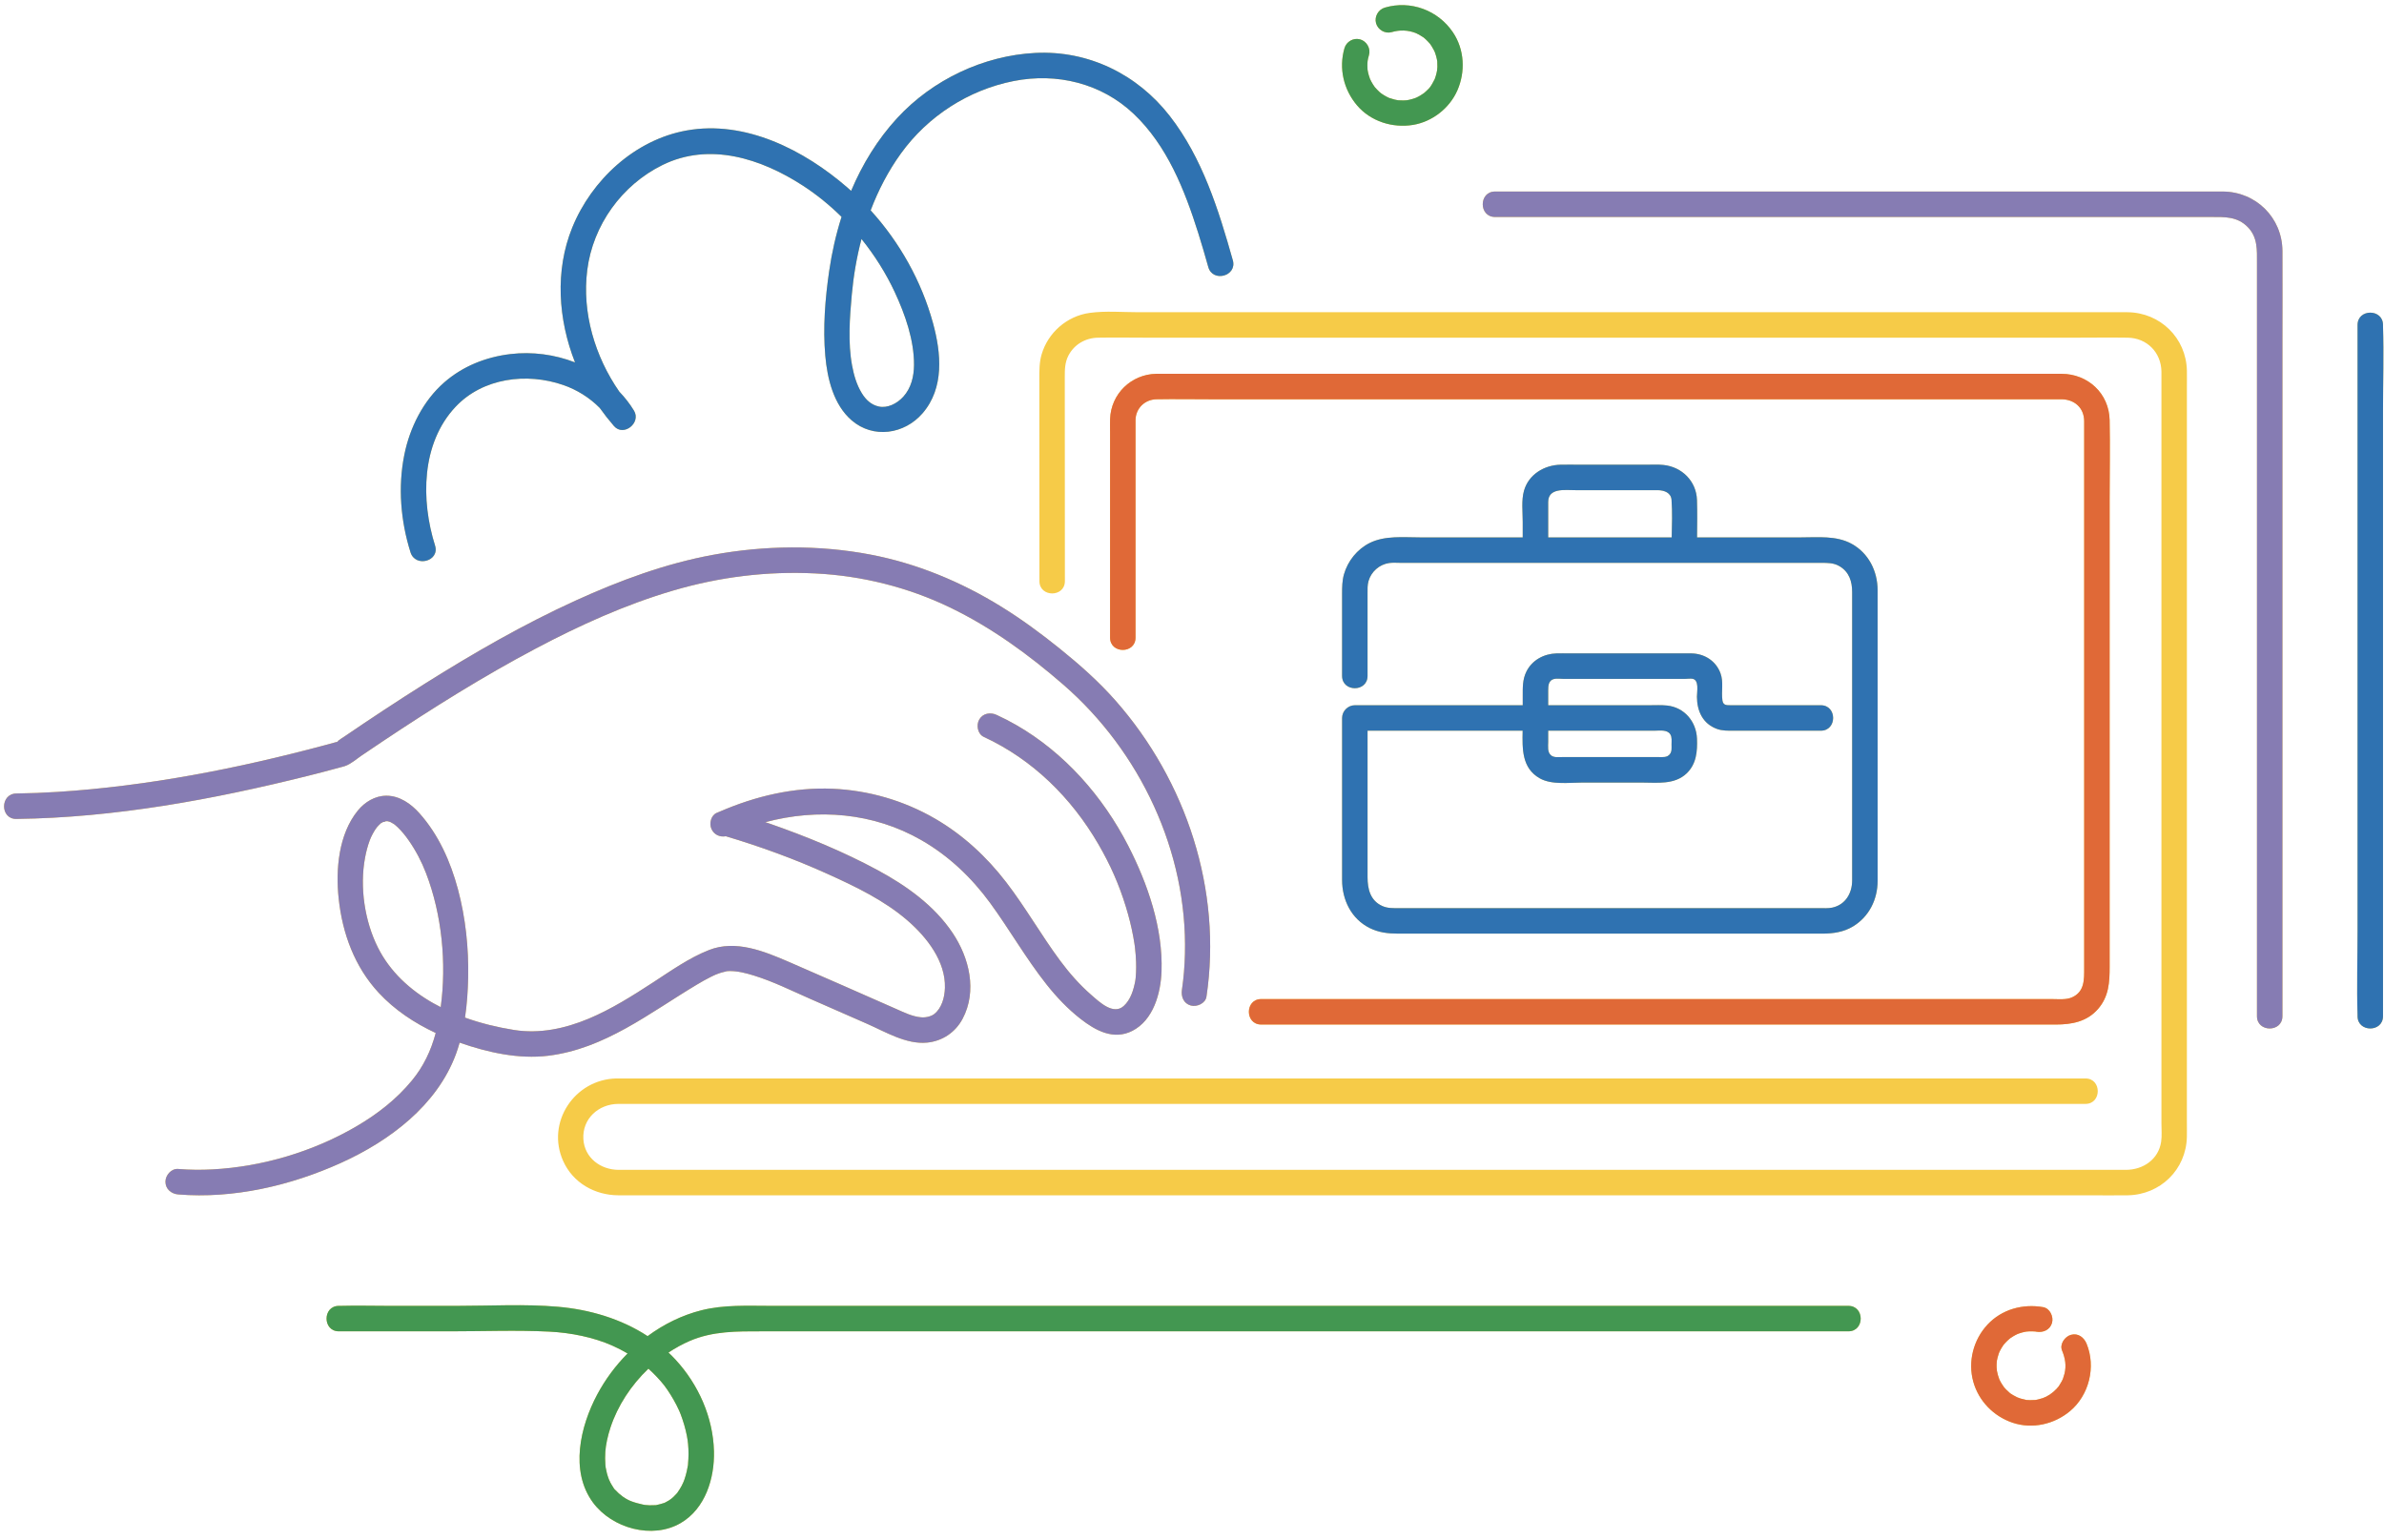 <?xml version="1.0" encoding="UTF-8"?>
<!DOCTYPE svg PUBLIC '-//W3C//DTD SVG 1.0//EN'
          'http://www.w3.org/TR/2001/REC-SVG-20010904/DTD/svg10.dtd'>
<svg height="1021.2" preserveAspectRatio="xMidYMid meet" version="1.0" viewBox="-2.7 -3.4 1581.2 1021.2" width="1581.2" xmlns="http://www.w3.org/2000/svg" xmlns:xlink="http://www.w3.org/1999/xlink" zoomAndPan="magnify"
><g id="change1_1"
  ><path d="M299.735,695.724c0.915-2.475,1.701-5.006,2.429-7.56c18.506,6.491,39.174,11.105,58.773,8.682 c37.576-4.645,67.003-28.262,98.436-47.088c3.068-1.838,6.181-3.611,9.385-5.203c0.677-0.336,1.361-0.66,2.044-0.984 c0.247-0.117,0.685-0.311,0.961-0.434c1.248-0.509,2.512-0.988,3.799-1.388c1.19-0.37,2.399-0.61,3.601-0.924 c0.084-0.022,0.122-0.033,0.188-0.051c0.594-0.026,1.186-0.099,1.783-0.104c5.491-0.052,11.016,1.39,16.223,2.997 c12.777,3.943,24.938,10.022,37.161,15.383c12.629,5.54,25.258,11.08,37.886,16.619c12.141,5.326,25.982,13.788,39.733,12.48 c10.177-0.969,18.841-6.784,23.636-15.846c9.766-18.455,4.443-40.406-6.663-56.938c-12.259-18.248-30.656-31.334-49.761-41.655 c-22.802-12.318-47.118-22.29-71.564-30.82c-0.955-0.333-1.924-0.621-2.881-0.949c34.655-9.276,71.608-6.415,103.541,11.932 c18.114,10.407,33.273,24.804,45.562,41.634c12.927,17.703,23.771,36.823,37.401,54.027c6.672,8.421,14.074,16.226,22.552,22.851 c9.936,7.764,21.9,14.323,34.363,7.971c13.962-7.116,18.831-24.866,19.365-39.376c1.055-28.666-9.159-58.235-22.075-83.39 c-16.829-32.776-42.31-61.776-74.442-80.195c-4.174-2.393-8.457-4.578-12.824-6.597c-4.135-1.912-9.094-1.169-11.549,3.028 c-2.132,3.644-1.129,9.627,3.028,11.549c32.382,14.974,58.119,40.437,75.9,71.026c7.965,13.702,13.768,26.797,18.361,41.801 c1.974,6.448,3.621,13.001,4.846,19.633c0.284,1.538,0.532,3.08,0.782,4.623c0.023,0.145,0.156,1.084,0.205,1.408 c0.066,0.521,0.132,1.042,0.192,1.564c0.345,3.028,0.586,6.068,0.691,9.114c0.081,2.348,0.083,4.701-0.022,7.048 c-0.053,1.188-0.132,2.374-0.244,3.558c-0.053,0.566-0.129,1.131-0.182,1.697c0.249-2.627,0.016-0.105-0.092,0.459 c-1.128,5.901-3.055,12.415-7.669,16.562c-6.925,6.226-16.173-2.721-21.584-7.438c-7.707-6.719-14.51-14.47-20.592-22.674 c-12.51-16.876-22.876-35.232-35.682-51.9c-13.01-16.934-28.697-31.496-47.229-42.251c-20.659-11.99-44.063-18.8-67.921-19.847 c-25.9-1.136-51.295,4.94-74.942,15.174c-0.014,0.003-0.028,0.006-0.042,0.009c0.001,0.003,0.002,0.005,0.003,0.007 c-0.67,0.29-1.353,0.547-2.02,0.844c-3.788,1.685-4.98,7.069-3.454,10.541c1.695,3.857,5.504,5.652,9.587,4.937 c22.951,6.836,45.492,15.062,67.32,24.921c18.614,8.408,37.723,17.549,53.269,31.035c12.88,11.173,25.229,27.122,24.722,44.525 c-0.187,6.43-2.084,13.442-7.056,17.396c-1.683,1.339-5.105,2.504-8.677,2.214c-5.855-0.475-11.455-3.288-16.766-5.617 c-23.649-10.374-47.241-20.891-70.955-31.115c-16.443-7.089-35.275-14.879-52.979-7.918c-13.302,5.231-25.127,13.684-37.041,21.428 c-13.735,8.927-27.748,17.825-42.908,24.162c-15.652,6.543-32.525,10.137-49.437,7.443c-11.02-1.756-21.971-4.411-32.497-8.195 c1.322-8.831,1.907-17.797,2.088-26.524c0.405-19.648-1.69-39.638-6.779-58.641c-4.888-18.255-12.832-36.161-25.513-50.369 c-5.604-6.28-13.125-11.624-21.873-11.638c-7.573-0.013-14.413,4.175-19.072,9.924c-12.713,15.689-14.703,38.99-12.629,58.33 c2.479,23.123,10.538,45.153,26.478,62.379c10.599,11.454,23.765,20.163,37.878,26.742c-3.108,11.681-8.084,22.157-15.737,31.464 c-10.281,12.503-22.965,22.335-36.857,30.461c-28.712,16.795-62.491,26.801-95.39,28.558c-7.61,0.406-15.235,0.34-22.831-0.283 c-4.549-0.373-8.441,4.146-8.441,8.441c0,4.877,3.879,8.067,8.441,8.441c36.708,3.009,74.685-5.846,108.012-20.928 C255.62,753.369,287.114,729.859,299.735,695.724z M284.693,662.014c-15.448-8.749-28.718-20.925-36.742-36.936 c-8.818-17.597-12.14-40.109-8.549-59.493c0.737-3.976,1.75-7.919,3.169-11.71c0.452-1.208,1.108-2.671,1.939-4.216 c0.428-0.795,0.879-1.577,1.36-2.34c0.127-0.202,1.215-1.681,1.366-1.939c0.768-0.907,1.588-1.768,2.477-2.555 c0.109-0.097,0.151-0.14,0.224-0.208c0.101-0.052,0.196-0.1,0.374-0.203c0.427-0.248,0.858-0.48,1.292-0.711 c-0.395,0.33,1.926-0.302,1.373-0.392c0.433-0.016,0.864-0.038,1.301-0.031c0.407,0.087,0.812,0.184,1.211,0.305 c0.647,0.261,0.777,0.291,0.721,0.241c0.033,0.017,0.04,0.021,0.076,0.039c0.739,0.373,1.45,0.792,2.145,1.241 c0.041,0.026,0.487,0.335,0.643,0.431c0.701,0.552,1.369,1.168,2.007,1.785c2.811,2.718,5.092,5.551,7.227,8.605 c4.727,6.761,8.619,14.174,11.573,21.875c10.551,27.504,13.678,59.694,9.722,88.812 C287.954,663.774,286.307,662.928,284.693,662.014z M201.715,511.167C138.628,526.926,73.32,538.962,8.152,539.79 c-10.885,0.138-10.855-16.744,0-16.882c9.089-0.116,18.172-0.473,27.244-1.05c59.788-3.805,119.388-15.471,177.208-30.942 c2.37-0.634,4.737-1.277,7.1-1.939c0.542-0.152,1.201-0.243,1.713-0.484c0.076-0.036,0.174-0.031,0.248-0.071 c0.213-0.06,0.01-0.095-0.61-0.106c0.462-0.316,0.924-0.633,1.386-0.949c0.774-0.696,1.889-1.291,2.768-1.89 c17.77-12.116,35.712-23.983,53.923-35.427c32.274-20.283,65.434-39.396,100.157-55.198c29.058-13.224,59.325-24.436,90.808-30.224 c34.366-6.318,70.095-6.74,104.458-0.206c30.766,5.85,60.091,18.037,86.688,34.465c13.587,8.393,26.478,17.872,38.907,27.889 c13.184,10.626,25.853,21.823,37.06,34.551c46.936,53.306,70.81,125.687,60.291,196.319c-0.676,4.537-6.402,6.989-10.383,5.895 c-4.769-1.311-6.566-5.88-5.895-10.383c1.174-7.881,1.791-15.852,1.994-23.816c1.732-67.869-29.75-134.422-80.733-178.682 c-22.92-19.898-47.663-37.901-75.076-51.124c-27.858-13.438-58.321-21.023-89.193-22.576c-32.219-1.62-63.698,2.307-94.571,11.388 c-31.679,9.317-61.872,23.024-91.011,38.437c-34.84,18.428-68.302,39.397-101.08,61.249c-4.805,3.203-9.595,6.428-14.372,9.672 c-3.459,2.349-7.076,5.626-11.038,6.998c-1.024,0.355-2.103,0.596-3.147,0.885C215.928,507.55,208.829,509.39,201.715,511.167z M1447.756,740.26c0,3.465,0.073,6.938,0,10.402c-0.46,21.713-17.632,38.414-39.235,38.76c-8.567,0.137-17.148,0-25.716,0 c-20.031,0-40.062,0-60.092,0c-29.094,0-58.189,0-87.283,0c-35.611,0-71.222,0-106.833,0c-40.05,0-80.1,0-120.15,0 c-41.965,0-83.93,0-125.895,0c-41.494,0-82.987,0-124.481,0c-38.636,0-77.273,0-115.909,0c-33.267,0-66.533,0-99.8,0 c-25.8,0-51.6,0-77.399,0c-15.794,0-31.587,0-47.381,0c-3.399,0-6.798,0.017-10.197,0c-15.572-0.078-30.018-8.209-36.544-22.697 c-11.552-25.645,7.583-54.263,35.309-54.807c2.204-0.043,4.413,0,6.617,0c13.984,0,27.969,0,41.953,0c24.633,0,49.265,0,73.898,0 c32.754,0,65.508,0,98.262,0c38.349,0,76.698,0,115.046,0c41.24,0,82.48,0,123.72,0c41.961,0,83.922,0,125.884,0 c39.987,0,79.973,0,119.96,0c35.349,0,70.698,0,106.048,0c28.492,0,56.984,0,85.477,0c18.948,0,37.896,0,56.845,0 c6.878,0,13.755,0,20.633,0c10.881,0,10.863,16.882,0,16.882c-6.221,0-12.441,0-18.662,0c-18.103,0-36.206,0-54.308,0 c-27.563,0-55.125,0-82.688,0c-34.591,0-69.181,0-103.772,0c-39.186,0-78.372,0-117.559,0c-41.349,0-82.699,0-124.048,0 c-41.08,0-82.161,0-123.241,0c-38.225,0-76.449,0-114.674,0c-33.272,0-66.544,0-99.816,0c-25.716,0-51.433,0-77.149,0 c-15.728,0-31.456,0-47.185,0c-3.351,0-6.703-0.018-10.054,0c-12.977,0.068-23.924,9.782-23.118,23.339 c0.744,12.505,11.483,20.349,23.305,20.402c3.396,0.015,6.792,0,10.187,0c15.574,0,31.148,0,46.722,0c25.349,0,50.697,0,76.046,0 c32.827,0,65.653,0,98.48,0c38.007,0,76.015,0,114.022,0c40.891,0,81.782,0,122.673,0c41.478,0,82.955,0,124.433,0 c39.604,0,79.209,0,118.814,0c35.781,0,71.562,0,107.343,0c29.486,0,58.972,0,88.458,0c20.894,0,41.787,0,62.681,0 c10.004,0,20.01,0.04,30.014,0c11.264-0.045,21.549-6.859,23.29-18.653c0.574-3.887,0.192-8.126,0.192-12.034 c0-22.02,0-44.039,0-66.059c0-36.106,0-72.212,0-108.318c0-41.246,0-82.492,0-123.737c0-37.439,0-74.877,0-112.316 c0-24.684,0-49.369,0-74.053c0-4.755,0.062-9.515,0-14.27c-0.165-12.756-9.642-22.339-22.428-22.528c-11.601-0.172-23.218,0-34.82,0 c-26.301,0-52.602,0-78.904,0c-36.048,0-72.095,0-108.143,0c-40.858,0-81.716,0-122.574,0c-40.732,0-81.464,0-122.196,0 c-35.536,0-71.071,0-106.607,0c-25.724,0-51.448,0-77.171,0c-10.803,0-21.628-0.2-32.43,0c-8.288,0.153-15.78,4.385-19.658,11.839 c-2.419,4.649-2.431,9.421-2.429,14.453c0.008,15.147,0.016,30.293,0.024,45.44c0.015,29.919,0.031,59.837,0.047,89.756 c0.006,10.881-16.876,10.862-16.882,0c-0.015-28.889-0.03-57.779-0.045-86.668c-0.008-15.895-0.016-31.79-0.025-47.685 c-0.003-5.404-0.029-10.748,1.509-16.018c4.229-14.487,16.832-25.454,31.768-27.538c10.595-1.479,21.861-0.461,32.508-0.461 c24.687,0,49.374,0,74.061,0c35.47,0,70.939,0,106.409,0c41.05,0,82.1,0,123.15,0c41.502,0,83.005,0,124.507,0 c36.827,0,73.654,0,110.481,0c26.938,0,53.876,0,80.813,0c12.165,0,24.334-0.101,36.498,0c21.642,0.18,38.994,17.036,39.419,38.764 c0.069,3.519,0,7.046,0,10.565c0,23.278,0,46.556,0,69.833c0,37.007,0,74.015,0,111.022c0,41.788,0,83.576,0,125.363 c0,37.141,0,74.282,0,111.422C1447.756,693.86,1447.756,717.06,1447.756,740.26z M1511.132,163.053c0.115,20.215,0,40.434,0,60.649 c0,42.286,0,84.572,0,126.858c0,49.097,0,98.194,0,147.29c0,40.648,0,81.296,0,121.944c0,16.94,0,33.881,0,50.821 c0,10.881-16.882,10.863-16.882,0c0-1.113,0-2.227,0-3.34c0-23.793,0-47.587,0-71.38c0-43.584,0-87.167,0-130.75 c0-48.63,0-97.261,0-145.891c0-38.572,0-77.145,0-115.717c0-10.826,0-21.652,0-32.478c0-8.593,0.558-16.926-6.026-23.749 c-7-7.254-15.514-6.792-24.558-6.792c-11.164,0-22.328,0-33.492,0c-39.442,0-78.884,0-118.326,0c-48.756,0-97.512,0-146.267,0 c-41.409,0-82.819,0-124.229,0c-17.487,0-34.973,0-52.46,0c-10.881,0-10.863-16.882,0-16.882c1.168,0,2.337,0,3.505,0 c25.076,0,50.151,0,75.226,0c45.079,0,90.159,0,135.238,0c48.223,0,96.446,0,144.669,0c34.506,0,69.012,0,103.518,0 c6.826,0,13.654-0.034,20.481,0C1493.546,123.745,1511.007,140.972,1511.132,163.053z M1577.844,268.766c0,38.177,0,76.353,0,114.53 c0,44.129,0,88.258,0,132.387c0,36.464,0,72.927,0,109.391c0,15.181,0,30.361,0,45.542c0,10.881-16.882,10.863-16.882,0 c0-0.258,0.008-0.517,0-0.775c-0.59-18.579,0-37.274,0-55.859c0-38.177,0-76.353,0-114.53c0-44.129,0-88.258,0-132.387 c0-36.464,0-72.928,0-109.391c0-15.181,0-30.361,0-45.542c0-10.881,16.882-10.863,16.882,0c0,0.258-0.008,0.517,0,0.775 C1578.434,231.486,1577.844,250.18,1577.844,268.766z M842.334,659.265c21.071,0,42.143,0,63.214,0c34.794,0,69.587,0,104.38,0 c40.649,0,81.297,0,121.946,0c38.717,0,77.434,0,116.152,0c28.665,0,57.331,0,85.996,0c8.03,0,16.06,0,24.089,0 c4.249,0,9.526,0.612,13.445-1.126c8.479-3.761,8.09-11.988,8.09-19.611c0-9.728,0-19.455,0-29.183c0-34.214,0-68.429,0-102.643 c0-40.512,0-81.024,0-121.536c0-30.274,0-60.548,0-90.821c0-6.142,0.043-12.286,0-18.428c-0.062-8.942-6.559-14.466-15.168-14.496 c-14.234-0.049-28.47,0-42.704,0c-29.312,0-58.624,0-87.937,0c-38.35,0-76.7,0-115.049,0c-41.068,0-82.135,0-123.203,0 c-37.428,0-74.857,0-112.285,0c-27.82,0-55.64,0-83.461,0c-11.819,0-23.662-0.216-35.48,0c-7.688,0.14-13.737,5.926-13.907,13.682 c-0.058,2.635,0,5.277,0,7.913c0,16.27,0,32.54,0,48.81c0,29.232,0,58.464,0,87.695c0,10.881-16.882,10.863-16.882,0 c0-9.218,0-18.436,0-27.654c0-36.215,0-72.431,0-108.646c0-2.897-0.085-5.809,0.015-8.706c0.579-16.651,13.951-29.615,30.549-29.976 c2.815-0.061,5.639,0,8.455,0c19.783,0,39.566,0,59.349,0c33.282,0,66.563,0,99.844,0c40.345,0,80.69,0,121.035,0 c40.973,0,81.947,0,122.92,0c35.268,0,70.536,0,105.804,0c22.823,0,45.646,0,68.47,0c4.868,0,9.736-0.019,14.604,0 c17.485,0.067,31.545,12.96,31.911,30.726c0.359,17.414,0,34.874,0,52.291c0,37.388,0,74.777,0,112.165c0,40.084,0,80.168,0,120.252 c0,25.925,0,51.85,0,77.775c0,10.282-0.443,19.851-7.833,28.243c-7.357,8.355-17.446,10.156-27.826,10.156 c-19.301,0-38.602,0-57.904,0c-34.273,0-68.545,0-102.818,0c-41.01,0-82.019,0-123.029,0c-39.634,0-79.267,0-118.901,0 c-29.66,0-59.32,0-88.98,0c-11.816,0-23.632,0-35.448,0c-10.881,0-10.863-16.882,0-16.882 C836.639,659.265,839.486,659.265,842.334,659.265z M898.44,464.376c-0.847,0-1.694,0-2.541,0c-4.563,0-8.441,3.867-8.441,8.441 c0,35.825,0,71.65,0,107.475c0,13.182,6.089,25.757,18.27,31.848c5.98,2.99,12.236,3.709,18.756,3.709c12.814,0,25.629,0,38.443,0 c46.84,0,93.679,0,140.519,0c34.189,0,68.378,0,102.567,0c7.119,0,14.062-0.991,20.311-4.775c10.705-6.483,16.28-17.88,16.319-30.17 c0.045-14.251,0-28.502,0-42.753c0-45.031,0-90.062,0-135.093c0-5.02,0.018-10.04,0-15.06c-0.045-12.578-5.978-24.544-17.281-30.724 c-10.134-5.541-22.309-4.221-33.463-4.221c-23.005,0-46.01,0-69.014,0c0.079-8.259,0.202-16.531-0.049-24.771 c-0.381-12.521-9.984-22.032-22.31-23.285c-3.605-0.366-7.299-0.161-10.916-0.161c-14.774,0-29.548,0-44.322,0 c-4.293,0-8.596-0.086-12.889,0c-10.811,0.216-21.238,6.421-24.293,17.259c-1.803,6.396-0.842,14.078-0.842,20.623 c0,3.445,0,6.889,0,10.334c-22.733,0-45.467,0-68.2,0c-10.995,0-23.226-1.348-33.337,3.709c-8.224,4.113-14.521,11.95-17.019,20.77 c-1.194,4.215-1.251,8.503-1.251,12.826c0,10.837,0,21.674,0,32.51c0,7.354,0,14.708,0,22.062c0,10.863,16.882,10.881,16.882,0 c0-18.191,0-36.381,0-54.572c0-2.82-0.13-5.592,0.648-8.338c1.77-6.248,7.239-11.065,13.707-11.976 c2.53-0.357,5.308-0.109,7.85-0.109c35.01,0,70.02,0,105.03,0c45.608,0,91.217,0,136.825,0c12.337,0,24.675,0,37.012,0 c4.175,0,8.113-0.039,11.911,2.193c6.476,3.807,8.439,10.132,8.439,17.178c0,38.555,0,77.111,0,115.666c0,20.291,0,40.581,0,60.872 c0,4.91,0.012,9.82,0,14.729c-0.021,8.461-4.399,16.129-13.186,18.032c-2.695,0.583-5.648,0.363-8.401,0.363 c-5.125,0-10.249,0-15.373,0c-17.972,0-35.944,0-53.917,0c-47.301,0-94.602,0-141.903,0c-17.679,0-35.357,0-53.036,0 c-4.942,0-9.884,0-14.825,0c-3.701,0-7.326,0.163-10.837-1.36c-8.103-3.516-9.943-11.297-9.943-19.213c0-8.17,0-16.339,0-24.509 c0-22.674,0-45.349,0-68.023c0-1.534,0-3.069,0-4.603c32.595,0,65.19,0,97.784,0c1.696,0,3.391,0,5.087,0 c-0.229,11.918-0.651,24.764,11.302,31.561c7.924,4.506,19.57,2.83,28.345,2.83c13.085,0,26.171,0,39.256,0 c10.181,0,21.816,1.612,29.863-6.081c6.48-6.195,7.183-14.594,6.859-23.009c-0.434-11.273-8.26-20.721-19.74-21.986 c-3.841-0.423-7.78-0.197-11.639-0.197c-20.664,0-41.328,0-61.992,0c-1.773,0-3.546,0-5.318,0c0-3.283,0-6.565,0-9.848 c0-3.191,0.214-6.747,4.005-7.611c1.762-0.402,4.001-0.05,5.778-0.05c22.852,0,45.703,0,68.555,0c4.212,0,8.424,0,12.636,0 c1.414,0,3.326-0.287,4.661-0.07c4.688,0.762,3.001,8.562,3.021,11.965c0.053,9.406,3.829,17.861,13.233,21.299 c3.613,1.32,7.314,1.196,11.073,1.196c5.073,0,10.146,0,15.219,0c11.914,0,23.828,0,35.742,0c2.303,0,4.607,0,6.91,0 c10.863,0,10.881-16.882,0-16.882c-19.963,0-39.926,0-59.889,0c-2.776,0-4.935,0.038-5.392-3.26 c-0.838-6.043,0.895-12.059-1.285-17.972c-3.048-8.268-10.7-13.017-19.337-13.159c-2.88-0.047-5.766,0-8.646,0 c-24.113,0-48.225,0-72.338,0c-2.794,0-5.603-0.082-8.396,0c-8.43,0.246-16.326,4.45-20.095,12.244 c-2.502,5.174-2.334,10.458-2.334,15.996c0,2.05,0,4.101,0,6.151C970.99,464.376,934.715,464.376,898.44,464.376z M1106.07,353.052 c-13.392,0-26.784,0-40.176,0c-13.916,0-27.832,0-41.748,0c-0.012-7.835-0.038-15.671,0-23.506 c0.047-9.523,11.04-7.828,18.169-7.828c13.698,0,27.396,0,41.093,0c4.456,0,8.912-0.024,13.368,0 c4.542,0.024,8.843,1.833,9.177,6.402C1106.556,336.333,1106.259,344.731,1106.07,353.052z M1024.147,488.6c0-2.447,0-4.895,0-7.342 c16.157,0,32.313,0,48.47,0c7.319,0,14.639,0,21.958,0c3.454,0,8.483-0.897,10.569,2.414c1.213,1.926,0.811,4.483,0.811,6.753 c0,2.265,0.349,4.596-1.136,6.429c-1.846,2.279-4.526,1.914-7.161,1.914c-10.728,0-21.457,0-32.185,0c-10.749,0-21.498,0-32.246,0 c-2.385,0-5.266,0.432-7.165-1.136C1023.456,495.479,1024.147,491.674,1024.147,488.6z M285.85,358.452 c-9.445-30.056-9.233-67.768,13.619-92.032c18.088-19.205,47.173-22.827,71.406-14.449c9.026,3.12,17.415,8.337,24.175,15.175 c2.969,4.167,6.136,8.195,9.487,12.059c6.33,7.296,18.163-2.119,13.257-10.229c-2.795-4.621-6.105-8.815-9.767-12.639 c-16.156-23.33-24.802-52.341-21.224-80.628c3.772-29.809,22.94-56.387,49.864-69.638c31.258-15.384,65.487-4.287,93.124,13.637 c9.262,6.007,17.822,13.008,25.669,20.731c-3.724,11.72-6.438,23.77-8.197,35.871c-2.679,18.432-4.222,37.659-2.584,56.266 c1.333,15.138,5.471,32.467,17.493,42.831c14.285,12.315,34.923,9.287,47.004-4.664c14.539-16.791,12.408-39.92,6.923-59.926 c-7.573-27.62-22.021-53.448-41.322-74.692c5.059-13.347,11.659-26.078,20.058-37.714c17.874-24.763,44.793-42.119,74.763-48.058 c28.698-5.687,58.214,1.488,79.626,21.769c22.126,20.957,33.804,50.475,42.787,78.964c2.368,7.512,4.559,15.078,6.697,22.658 c2.944,10.44,19.237,6.004,16.279-4.488c-9.45-33.514-20.194-67.951-41.877-95.794c-21.513-27.626-53.939-43.53-89.131-41.759 c-34.429,1.734-68.235,17.846-91.583,43.175c-13.075,14.185-23.142,30.675-30.597,48.337c-0.812-0.731-1.61-1.478-2.434-2.193 c-28.719-24.918-67.787-44.89-106.716-37.87c-34.255,6.178-62.908,32.7-75.803,64.392c-11.607,28.525-9.364,60.989,1.837,89.434 c-13.521-5.261-28.405-7.242-42.825-5.526c-16.226,1.932-31.522,7.98-43.913,18.783c-13.96,12.172-22.835,29.973-26.464,47.949 c-4.335,21.474-2.456,43.927,4.09,64.757C272.817,373.269,289.12,368.858,285.85,358.452z M562.253,192.047 c1.137-12.412,3.232-24.825,6.436-36.927c8.714,10.84,16.195,22.679,22.079,35.293c6.847,14.681,12.862,31.855,12.754,48.207 c-0.05,7.632-1.862,15.339-7.106,21.109c-4.228,4.652-10.561,7.759-16.256,6.507c-4.957-1.089-8.529-4.349-11.333-8.956 c-3.385-5.562-5.166-11.777-6.374-18.22C559.642,224.08,560.854,207.313,562.253,192.047z M1223.266,862.759 c-17.086,0-34.171,0-51.256,0c-42.777,0-85.554,0-128.331,0c-56.432,0-112.864,0-169.296,0c-58.213,0-116.427,0-174.64,0 c-47.695,0-95.39,0-143.085,0c-16.069,0-32.138,0-48.207,0c-15.348,0-30.969-0.857-45.976,2.937 c-12.869,3.253-24.939,9.227-35.642,17.135c-17.57-11.514-38.451-17.652-59.5-19.48c-22.045-1.915-44.601-0.591-66.72-0.591 c-15.274,0-30.548,0-45.822,0c-10.506,0-21.062-0.296-31.566,0c-0.394,0.011-0.79,0-1.184,0c-10.863,0-10.88,16.882,0,16.882 c24.796,0,49.592,0,74.388,0c21.713,0,43.631-0.888,65.314,0.21c14.144,0.716,29.285,3.742,41.707,9.288 c3.596,1.605,6.929,3.332,10.1,5.191c-8.01,8.074-14.843,17.304-20.134,27.213c-11.255,21.077-18.26,50.746-2.813,71.676 c12.599,17.07,39.328,24.61,58.209,13.572c16.331-9.547,22.497-29.737,22.029-47.661c-0.589-22.519-10.31-44.213-25.474-60.685 c-1.51-1.64-3.084-3.197-4.688-4.713c4.438-2.955,9.099-5.538,13.947-7.639c15.423-6.685,31.449-6.451,47.921-6.451 c14.475,0,28.95,0,43.424,0c44.61,0,89.221,0,133.831,0c55.979,0,111.958,0,167.937,0c55.833,0,111.665,0,167.497,0 c45.239,0,90.479,0,135.718,0c23.072,0,46.144,0,69.216,0c1.031,0,2.062,0,3.093,0 C1234.129,879.641,1234.147,862.759,1223.266,862.759z M425.058,994.81c-0.424-0.041-1.464-0.254,0.108,0.008 C425.13,994.814,425.094,994.813,425.058,994.81z M442.073,921.698c1.399,2.225,2.699,4.513,3.894,6.855 c0.586,1.149,1.132,2.315,1.681,3.482c0.136,0.289,0.262,0.583,0.39,0.875c0.041,0.117,0.594,1.437,0.682,1.669 c1.777,4.699,3.224,9.495,4.176,14.432c0.184,0.953,0.337,1.912,0.487,2.87c0.014,0.218,0.256,2.072,0.295,2.503 c0.205,2.242,0.311,4.494,0.305,6.745c-0.006,2.177-0.172,4.33-0.329,6.499c-0.03,0.419-0.039,0.631-0.041,0.773 c-0.034,0.138-0.079,0.343-0.154,0.735c-0.212,1.111-0.399,2.222-0.65,3.326c-0.419,1.844-0.929,3.668-1.549,5.454 c-0.119,0.344-0.628,1.593-0.76,1.956c-0.355,0.776-0.708,1.553-1.109,2.307c-0.861,1.617-1.852,3.131-2.901,4.63 c-0.051,0.073-0.065,0.1-0.088,0.138c-0.107,0.107-0.24,0.242-0.428,0.438c-0.669,0.696-1.301,1.42-2.003,2.086 c-0.389,0.369-0.803,0.708-1.211,1.054c-0.187,0.117-1.266,0.945-1.581,1.146c-0.735,0.467-1.501,0.867-2.259,1.293 c-0.305,0.171-0.63,0.3-0.941,0.461c-0.016,0.008-0.016,0.009-0.031,0.017c-0.057,0.018-0.076,0.022-0.146,0.045 c-1.653,0.542-3.274,0.963-4.97,1.349c-0.241,0.055-0.385,0.094-0.512,0.13c-0.138-0.008-0.33-0.012-0.618-0.009 c-1.187,0.012-2.361,0.106-3.552,0.072c-0.991-0.029-1.975-0.116-2.962-0.21c-0.478-0.078-0.959-0.147-1.431-0.254 c-2.671-0.608-5.299-1.257-7.861-2.249c-3.685-1.426-7.447-4.093-10.648-7.628c-1.12-1.237-0.056,0.208-1.136-1.469 c-0.659-1.023-1.31-2.043-1.884-3.117c-0.193-0.362-0.979-2.16-1.119-2.406c-0.47-1.262-0.898-2.538-1.242-3.84 c-0.325-1.231-0.576-2.475-0.807-3.726c-0.02-0.107-0.055-0.339-0.084-0.53c-0.059-0.495-0.118-0.991-0.151-1.488 c-0.189-2.847-0.234-5.678-0.039-8.527c0.317-4.648,1.557-10.472,3.463-16.243c4.73-14.327,13.629-27.962,25.121-38.928 c1.866,1.68,3.695,3.44,5.485,5.347C436.926,914.1,438.819,916.521,442.073,921.698z M1381.247,887.869 c6.296,15.302,1.72,34.077-11,44.698c-10.468,8.741-25.005,12.099-38.101,7.681c-12.534-4.228-22.444-14.316-26.028-27.122 c-3.728-13.32,0.023-27.889,9.428-37.953c9.5-10.164,23.425-13.917,36.889-11.563c4.515,0.789,7.014,6.312,5.895,10.383 c-1.289,4.691-5.898,6.68-10.383,5.895c-0.412-0.072-0.596-0.112-0.688-0.139c-0.103-0.001-0.253-0.005-0.507-0.017 c-0.57-0.028-1.136-0.073-1.706-0.085c-1.266-0.027-2.541,0.038-3.802,0.172c-0.315,0.068-1.225,0.221-1.427,0.266 c-0.536,0.12-1.069,0.255-1.598,0.402c-0.659,0.184-1.308,0.398-1.955,0.62c-0.097,0.033-0.553,0.215-0.861,0.334 c-0.36,0.18-1.136,0.549-1.239,0.603c-0.48,0.251-0.956,0.516-1.423,0.792c-0.704,0.416-1.371,0.872-2.052,1.323 c-0.062,0.041-0.207,0.154-0.35,0.267c-1.005,0.835-1.964,1.728-2.856,2.682c-0.465,0.498-0.916,1.011-1.344,1.54 c-0.036,0.06-0.084,0.136-0.168,0.263c-0.688,1.04-1.358,2.079-1.941,3.184c-0.213,0.404-0.414,0.818-0.61,1.232 c-0.089,0.206-0.22,0.506-0.25,0.594c-0.374,1.084-0.729,2.168-1.002,3.282c-0.139,0.567-0.245,1.136-0.371,1.705 c-0.043,0.194-0.067,0.295-0.098,0.428c0.001,0.064-0.003,0.161-0.018,0.339c-0.111,1.273-0.158,2.549-0.116,3.827 c0.009,0.277,0.258,2.381,0.199,2.301c0.354,1.887,0.847,3.756,1.548,5.546c0.141,0.262,0.62,1.3,0.642,1.342 c0.251,0.481,0.516,0.956,0.792,1.423c0.5,0.846,1.048,1.674,1.635,2.465c0.136,0.165,0.312,0.38,0.372,0.444 c0.374,0.394,0.723,0.811,1.101,1.203c0.758,0.786,1.564,1.517,2.389,2.232c0.194,0.168,0.313,0.277,0.407,0.367 c0.117,0.063,0.274,0.152,0.509,0.293c0.472,0.285,0.923,0.604,1.396,0.889c0.884,0.531,1.802,1.005,2.734,1.446 c0-0.039,1.707,0.636,2.159,0.774c1.111,0.338,2.236,0.579,3.369,0.83c0.277,0.061,0.457,0.106,0.591,0.143 c0.137-0.002,0.322,0.001,0.604,0.012c0.57,0.023,1.135,0.072,1.706,0.085c1.127,0.026,2.246-0.034,3.37-0.107 c0.094-0.006,0.32-0.039,0.517-0.069c0.449-0.081,0.897-0.164,1.342-0.263c1.07-0.238,2.128-0.535,3.167-0.886 c3.043-1.027,6.455-3.236,9.167-6.137c0.522-0.559,1.035-1.138,1.505-1.743c0.071-0.116,0.12-0.195,0.242-0.398 c0.573-0.95,1.185-1.863,1.706-2.845c0.261-0.493,0.508-0.995,0.743-1.5c-0.162,0.347-0.43,1.279,0.117-0.325 c0.37-1.086,0.726-2.168,1.002-3.282c1.329-5.364,0.456-10.321-1.629-15.388c-1.745-4.242,1.91-9.288,5.895-10.383 C1375.641,880.66,1379.513,883.656,1381.247,887.869z M934.436,79.449c12.753-2.07,24.236-11.011,29.439-22.817 c5.465-12.401,4.778-27.157-2.88-38.553C951.125,3.393,932.95-3.352,915.866,1.621c-4.377,1.274-7.116,5.942-5.895,10.383 c1.198,4.36,5.99,7.174,10.383,5.895c5.391-1.57,10.745-1.429,16.131,0.681c-0.096,0.002,1.861,0.922,2.06,1.032 c0.96,0.53,1.869,1.134,2.784,1.737c0.1,0.066,0.165,0.109,0.243,0.161c0.412,0.337,0.817,0.689,1.211,1.048 c0.995,0.906,1.887,1.888,2.788,2.884c0.098,0.109,0.115,0.13,0.186,0.209c0.383,0.527,0.748,1.066,1.097,1.615 c0.573,0.902,1.066,1.831,1.573,2.77c0.1,0.185,0.358,0.76,0.465,0.985c0.131,0.346,0.265,0.691,0.383,1.039 c0.431,1.263,0.782,2.554,1.05,3.861c0.093,0.454,0.175,0.914,0.245,1.373c0.003,0.11,0.005,0.22,0.009,0.376 c0.024,1.088,0.106,2.169,0.072,3.26c-0.007,0.242-0.188,1.987-0.184,2.264c-0.218,1.26-0.495,2.515-0.866,3.737 c-0.166,0.547-0.361,1.079-0.538,1.622c-0.061,0.187-0.091,0.286-0.132,0.414c-0.032,0.054-0.075,0.135-0.148,0.289 c-0.473,0.999-0.991,1.972-1.564,2.917c-1.499,2.474-1.591,2.606-4.015,4.889c-0.389,0.367-0.797,0.71-1.194,1.069 c-0.058,0.052-0.206,0.167-0.346,0.275c-0.807,0.581-1.638,1.131-2.497,1.633c-0.458,0.268-0.924,0.525-1.395,0.769 c0.081-0.042-0.921,0.43-1.29,0.618c-0.284,0.111-0.626,0.246-0.713,0.276c-0.631,0.215-1.261,0.428-1.902,0.611 c-1.149,0.328-2.313,0.58-3.49,0.782c-0.06,0.002-0.096,0.003-0.191,0.009c-0.677,0.043-1.349,0.099-2.028,0.114 c-1.098,0.025-2.185-0.037-3.279-0.098c-0.098-0.006-0.348-0.039-0.552-0.067c-0.723-0.126-1.444-0.265-2.156-0.439 c-1.111-0.271-2.187-0.629-3.27-0.99c-0.153-0.051-0.263-0.088-0.372-0.125c-0.489-0.221-0.975-0.458-1.451-0.706 c-1.095-0.57-2.155-1.204-3.175-1.898c-0.083-0.057-0.493-0.359-0.76-0.552c-0.301-0.264-0.947-0.809-1.032-0.886 c-0.995-0.907-1.888-1.888-2.788-2.885c-0.097-0.108-0.114-0.129-0.185-0.207c-0.462-0.634-0.899-1.286-1.312-1.953 c-0.672-1.087-1.269-2.219-1.808-3.378c-0.057-0.134-0.111-0.262-0.133-0.327c-0.255-0.76-0.524-1.506-0.745-2.278 c-0.351-1.228-0.632-2.486-0.818-3.751c-0.003-0.102-0.005-0.196-0.008-0.334c-0.018-0.815-0.089-1.625-0.086-2.441 c0.002-0.547,0.019-1.094,0.049-1.64c0.006-0.108,0.075-0.812,0.113-1.249c0.091-0.454,0.281-1.558,0.259-1.457 c0.181-0.834,0.406-1.654,0.643-2.474c1.262-4.379-1.538-9.186-5.896-10.383c-4.454-1.224-9.116,1.499-10.383,5.896 c-3.845,13.343-0.577,27.393,8.373,37.914C906.421,77.133,920.88,81.649,934.436,79.449z M941.582,21.518 C942.529,22.146,941.867,21.744,941.582,21.518L941.582,21.518z M945.813,25.715C946.368,26.337,946.043,26.001,945.813,25.715 L945.813,25.715z M918.483,61.485C917.597,61.184,918.137,61.344,918.483,61.485L918.483,61.485z M909.079,54.3 C908.524,53.678,908.849,54.014,909.079,54.3L909.079,54.3z" fill="#f6cb48"
  /></g
  ><g id="change2_1"
  ><path d="M671.173,477.396c-4.174-2.393-8.457-4.578-12.824-6.597c-4.135-1.912-9.094-1.169-11.549,3.028 c-2.132,3.644-1.129,9.627,3.028,11.549c32.382,14.974,58.119,40.437,75.9,71.026c7.965,13.702,13.768,26.797,18.361,41.801 c1.974,6.448,3.621,13.001,4.846,19.633c0.284,1.538,0.532,3.08,0.782,4.623c0.023,0.145,0.156,1.084,0.205,1.408 c0.066,0.521,0.132,1.042,0.192,1.564c0.345,3.028,0.586,6.068,0.691,9.114c0.081,2.348,0.083,4.701-0.022,7.048 c-0.053,1.188-0.132,2.374-0.244,3.558c-0.053,0.566-0.129,1.131-0.182,1.697c0.249-2.627,0.016-0.105-0.092,0.459 c-1.128,5.901-3.055,12.415-7.669,16.562c-6.925,6.226-16.173-2.721-21.584-7.438c-7.707-6.719-14.51-14.47-20.592-22.674 c-12.51-16.876-22.876-35.232-35.682-51.9c-13.01-16.934-28.697-31.496-47.229-42.251c-20.659-11.99-44.063-18.8-67.921-19.847 c-25.9-1.136-51.295,4.94-74.942,15.174c-0.014,0.003-0.028,0.006-0.042,0.009c0.001,0.003,0.002,0.005,0.003,0.007 c-0.67,0.29-1.353,0.547-2.02,0.844c-3.788,1.685-4.98,7.069-3.454,10.541c1.695,3.857,5.504,5.652,9.587,4.937 c22.951,6.836,45.492,15.062,67.32,24.921c18.614,8.408,37.723,17.549,53.269,31.035c12.88,11.173,25.229,27.122,24.722,44.525 c-0.187,6.43-2.084,13.442-7.056,17.396c-1.683,1.339-5.105,2.504-8.677,2.214c-5.855-0.475-11.455-3.288-16.766-5.617 c-23.649-10.374-47.241-20.891-70.955-31.115c-16.443-7.089-35.275-14.879-52.979-7.918c-13.302,5.231-25.127,13.684-37.041,21.428 c-13.735,8.927-27.748,17.825-42.908,24.162c-15.652,6.543-32.525,10.137-49.437,7.443c-11.02-1.756-21.971-4.411-32.497-8.195 c1.322-8.831,1.907-17.797,2.088-26.524c0.405-19.648-1.69-39.638-6.779-58.641c-4.888-18.255-12.832-36.161-25.513-50.369 c-5.604-6.28-13.125-11.624-21.873-11.638c-7.573-0.013-14.413,4.175-19.072,9.924c-12.713,15.689-14.703,38.99-12.629,58.33 c2.479,23.123,10.538,45.153,26.478,62.379c10.599,11.454,23.765,20.163,37.878,26.742c-3.108,11.681-8.084,22.157-15.737,31.464 c-10.281,12.503-22.965,22.335-36.857,30.461c-28.712,16.795-62.491,26.801-95.39,28.558c-7.61,0.406-15.235,0.34-22.831-0.283 c-4.549-0.373-8.441,4.146-8.441,8.441c0,4.877,3.879,8.067,8.441,8.441c36.708,3.009,74.685-5.846,108.012-20.928 c32.128-14.54,63.622-38.049,76.244-72.185c0.915-2.475,1.701-5.006,2.429-7.56c18.506,6.491,39.174,11.105,58.773,8.682 c37.576-4.645,67.003-28.262,98.436-47.088c3.068-1.838,6.181-3.611,9.385-5.203c0.677-0.336,1.361-0.66,2.044-0.984 c0.247-0.117,0.685-0.311,0.961-0.434c1.248-0.509,2.512-0.988,3.799-1.388c1.19-0.37,2.399-0.61,3.601-0.924 c0.084-0.022,0.122-0.033,0.188-0.051c0.594-0.026,1.186-0.099,1.783-0.104c5.491-0.052,11.016,1.39,16.223,2.997 c12.777,3.943,24.938,10.022,37.161,15.383c12.629,5.54,25.258,11.08,37.886,16.619c12.141,5.326,25.982,13.788,39.733,12.48 c10.177-0.969,18.841-6.784,23.636-15.846c9.766-18.455,4.443-40.406-6.663-56.938c-12.259-18.248-30.656-31.334-49.761-41.655 c-22.802-12.318-47.118-22.29-71.564-30.82c-0.955-0.333-1.924-0.621-2.881-0.949c34.655-9.276,71.608-6.415,103.541,11.932 c18.114,10.407,33.273,24.804,45.562,41.634c12.927,17.703,23.771,36.823,37.401,54.027c6.672,8.421,14.074,16.226,22.552,22.851 c9.936,7.764,21.9,14.323,34.363,7.971c13.962-7.116,18.831-24.866,19.365-39.376c1.055-28.666-9.159-58.235-22.075-83.39 C728.786,524.815,703.305,495.815,671.173,477.396z M289.604,664.615c-1.65-0.841-3.297-1.687-4.91-2.601 c-15.448-8.749-28.718-20.925-36.742-36.936c-8.818-17.597-12.14-40.109-8.549-59.493c0.737-3.976,1.75-7.919,3.169-11.71 c0.452-1.208,1.108-2.671,1.939-4.216c0.428-0.795,0.879-1.577,1.36-2.34c0.127-0.202,1.215-1.681,1.366-1.939 c0.768-0.907,1.588-1.768,2.477-2.555c0.109-0.097,0.151-0.14,0.224-0.208c0.101-0.052,0.196-0.1,0.374-0.203 c0.427-0.248,0.858-0.48,1.292-0.711c-0.395,0.33,1.926-0.302,1.373-0.392c0.433-0.016,0.864-0.038,1.301-0.031 c0.407,0.087,0.812,0.184,1.211,0.305c0.647,0.261,0.777,0.291,0.721,0.241c0.033,0.017,0.04,0.021,0.076,0.039 c0.739,0.373,1.45,0.792,2.145,1.241c0.041,0.026,0.487,0.335,0.643,0.431c0.701,0.552,1.369,1.168,2.007,1.785 c2.811,2.718,5.092,5.551,7.227,8.605c4.727,6.761,8.619,14.174,11.573,21.875C290.432,603.306,293.56,635.497,289.604,664.615z M737.21,461.327c46.936,53.306,70.81,125.687,60.291,196.319c-0.676,4.537-6.402,6.989-10.383,5.895 c-4.769-1.311-6.566-5.88-5.895-10.383c1.174-7.881,1.791-15.852,1.994-23.816c1.732-67.869-29.75-134.422-80.733-178.682 c-22.92-19.898-47.663-37.901-75.076-51.124c-27.858-13.438-58.321-21.023-89.193-22.576c-32.219-1.62-63.698,2.307-94.571,11.388 c-31.679,9.317-61.872,23.024-91.011,38.437c-34.84,18.428-68.302,39.397-101.08,61.249c-4.805,3.203-9.595,6.428-14.372,9.672 c-3.459,2.349-7.076,5.626-11.038,6.998c-1.024,0.355-2.103,0.596-3.147,0.885c-7.066,1.96-14.165,3.8-21.279,5.577 C138.628,526.926,73.32,538.962,8.152,539.79c-10.885,0.138-10.855-16.744,0-16.882c9.089-0.116,18.172-0.473,27.244-1.05 c59.788-3.805,119.388-15.471,177.208-30.942c2.37-0.634,4.737-1.277,7.1-1.939c0.542-0.152,1.201-0.243,1.713-0.484 c0.076-0.036,0.174-0.031,0.248-0.071c0.213-0.06,0.01-0.095-0.61-0.106c0.462-0.316,0.924-0.633,1.386-0.949 c0.774-0.696,1.889-1.291,2.768-1.89c17.77-12.116,35.712-23.983,53.923-35.427c32.274-20.283,65.434-39.396,100.157-55.198 c29.058-13.224,59.325-24.436,90.808-30.224c34.366-6.318,70.095-6.74,104.458-0.206c30.766,5.85,60.091,18.037,86.688,34.465 c13.587,8.393,26.478,17.872,38.907,27.889C713.334,437.402,726.003,448.599,737.21,461.327z M1511.132,223.702 c0,42.286,0,84.572,0,126.858c0,49.097,0,98.194,0,147.29c0,40.648,0,81.296,0,121.944c0,16.94,0,33.881,0,50.821 c0,10.881-16.882,10.863-16.882,0c0-1.113,0-2.227,0-3.34c0-23.793,0-47.587,0-71.38c0-43.584,0-87.167,0-130.75 c0-48.63,0-97.261,0-145.891c0-38.572,0-77.145,0-115.717c0-10.826,0-21.652,0-32.478c0-8.593,0.558-16.926-6.026-23.749 c-7-7.254-15.514-6.792-24.558-6.792c-11.164,0-22.328,0-33.492,0c-39.442,0-78.884,0-118.326,0c-48.756,0-97.512,0-146.267,0 c-41.409,0-82.819,0-124.229,0c-17.487,0-34.973,0-52.46,0c-10.881,0-10.863-16.882,0-16.882c1.168,0,2.337,0,3.505,0 c25.076,0,50.151,0,75.226,0c45.079,0,90.159,0,135.238,0c48.223,0,96.446,0,144.669,0c34.506,0,69.012,0,103.518,0 c6.826,0,13.654-0.034,20.481,0c22.016,0.108,39.478,17.335,39.603,39.417C1511.247,183.268,1511.132,203.487,1511.132,223.702z" fill="#867cb3"
  /></g
  ><g id="change3_1"
  ><path d="M1577.844,268.766c0,38.177,0,76.353,0,114.53c0,44.129,0,88.258,0,132.387 c0,36.464,0,72.927,0,109.391c0,15.181,0,30.361,0,45.542c0,10.881-16.882,10.863-16.882,0c0-0.258,0.008-0.517,0-0.775 c-0.59-18.579,0-37.274,0-55.859c0-38.177,0-76.353,0-114.53c0-44.129,0-88.258,0-132.387c0-36.464,0-72.928,0-109.391 c0-15.181,0-30.361,0-45.542c0-10.881,16.882-10.863,16.882,0c0,0.258-0.008,0.517,0,0.775 C1578.434,231.486,1577.844,250.18,1577.844,268.766z M1242.643,538.15c0,14.251,0.045,28.502,0,42.753 c-0.039,12.29-5.615,23.687-16.319,30.17c-6.249,3.785-13.192,4.775-20.311,4.775c-34.189,0-68.378,0-102.567,0 c-46.84,0-93.68,0-140.519,0c-12.815,0-25.629,0-38.443,0c-6.52,0-12.776-0.718-18.756-3.709 c-12.181-6.091-18.27-18.667-18.27-31.848c0-35.825,0-71.65,0-107.475c0-4.573,3.878-8.441,8.441-8.441c0.847,0,1.694,0,2.541,0 c36.275,0,72.55,0,108.825,0c0-2.05,0-4.101,0-6.151c0-5.538-0.168-10.822,2.334-15.996c3.77-7.794,11.665-11.998,20.095-12.244 c2.794-0.082,5.602,0,8.396,0c24.113,0,48.225,0,72.338,0c2.881,0,5.766-0.047,8.646,0c8.637,0.141,16.289,4.891,19.337,13.159 c2.18,5.913,0.447,11.929,1.285,17.972c0.457,3.298,2.617,3.26,5.392,3.26c19.963,0,39.926,0,59.889,0 c10.881,0,10.863,16.882,0,16.882c-2.303,0-4.607,0-6.91,0c-11.914,0-23.828,0-35.742,0c-5.073,0-10.146,0-15.219,0 c-3.759,0-7.46,0.124-11.073-1.196c-9.404-3.438-13.18-11.893-13.233-21.299c-0.019-3.404,1.667-11.203-3.021-11.965 c-1.335-0.217-3.248,0.07-4.661,0.07c-4.212,0-8.424,0-12.636,0c-22.852,0-45.703,0-68.555,0c-1.776,0-4.016-0.352-5.778,0.05 c-3.792,0.864-4.005,4.42-4.005,7.611c0,3.283,0,6.565,0,9.848c1.773,0,3.546,0,5.318,0c20.664,0,41.328,0,61.992,0 c3.859,0,7.798-0.226,11.639,0.197c11.479,1.265,19.305,10.713,19.74,21.986c0.324,8.415-0.379,16.814-6.859,23.009 c-8.047,7.693-19.682,6.081-29.863,6.081c-13.085,0-26.171,0-39.256,0c-8.776,0-20.421,1.676-28.345-2.83 c-11.952-6.797-11.531-19.643-11.302-31.561c-1.696,0-3.391,0-5.087,0c-32.595,0-65.19,0-97.784,0c0,1.534,0,3.069,0,4.603 c0,22.674,0,45.349,0,68.023c0,8.17,0,16.339,0,24.509c0,7.916,1.841,15.698,9.943,19.213c3.511,1.524,7.136,1.36,10.837,1.36 c4.942,0,9.884,0,14.825,0c17.679,0,35.357,0,53.036,0c47.301,0,94.602,0,141.903,0c17.972,0,35.944,0,53.917,0 c5.124,0,10.249,0,15.373,0c2.753,0,5.707,0.221,8.401-0.363c8.787-1.903,13.165-9.57,13.186-18.032c0.012-4.91,0-9.819,0-14.729 c0-20.291,0-40.581,0-60.872c0-38.555,0-77.111,0-115.666c0-7.047-1.963-13.372-8.439-17.178c-3.799-2.232-7.736-2.193-11.911-2.193 c-12.337,0-24.674,0-37.012,0c-45.608,0-91.217,0-136.825,0c-35.01,0-70.02,0-105.03,0c-2.542,0-5.32-0.248-7.85,0.109 c-6.468,0.911-11.938,5.728-13.707,11.976c-0.778,2.746-0.648,5.519-0.648,8.338c0,18.191,0,36.382,0,54.572 c0,10.881-16.882,10.863-16.882,0c0-7.354,0-14.708,0-22.062c0-10.837,0-21.674,0-32.51c0-4.323,0.057-8.611,1.251-12.826 c2.498-8.82,8.795-16.657,17.019-20.77c10.111-5.056,22.342-3.709,33.337-3.709c22.733,0,45.467,0,68.2,0c0-3.445,0-6.889,0-10.334 c0-6.545-0.961-14.227,0.842-20.623c3.055-10.838,13.482-17.043,24.293-17.259c4.293-0.086,8.596,0,12.889,0 c14.774,0,29.548,0,44.322,0c3.617,0,7.311-0.205,10.916,0.161c12.325,1.253,21.929,10.764,22.31,23.285 c0.25,8.24,0.127,16.512,0.049,24.771c23.005,0,46.01,0,69.014,0c11.154,0,23.329-1.32,33.463,4.221 c11.304,6.18,17.236,18.147,17.281,30.724c0.018,5.02,0,10.04,0,15.06C1242.643,448.088,1242.643,493.119,1242.643,538.15z M1065.894,353.052c13.392,0,26.784,0,40.176,0c0.189-8.321,0.485-16.719-0.116-24.932c-0.334-4.569-4.635-6.378-9.177-6.402 c-4.456-0.024-8.912,0-13.368,0c-13.698,0-27.396,0-41.093,0c-7.129,0-18.122-1.695-18.169,7.828 c-0.038,7.835-0.012,15.671,0,23.506C1038.063,353.052,1051.979,353.052,1065.894,353.052z M1026.061,497.63 c1.899,1.568,4.78,1.136,7.165,1.136c10.749,0,21.498,0,32.246,0c10.728,0,21.457,0,32.185,0c2.635,0,5.315,0.365,7.161-1.914 c1.485-1.833,1.136-4.164,1.136-6.429c0-2.269,0.402-4.827-0.811-6.753c-2.086-3.311-7.115-2.414-10.569-2.414 c-7.319,0-14.638,0-21.958,0c-16.156,0-32.313,0-48.47,0c0,2.447,0,4.895,0,7.342 C1024.147,491.674,1023.456,495.479,1026.061,497.63z M814.987,169.254c2.958,10.492-13.335,14.928-16.279,4.488 c-2.137-7.58-4.328-15.146-6.697-22.658c-8.983-28.489-20.661-58.007-42.787-78.964c-21.412-20.281-50.928-27.456-79.626-21.769 c-29.969,5.939-56.888,23.295-74.763,48.058c-8.399,11.636-15,24.366-20.058,37.714c19.301,21.244,33.749,47.072,41.322,74.692 c5.485,20.006,7.616,43.135-6.923,59.926c-12.08,13.952-32.719,16.98-47.004,4.664c-12.022-10.364-16.16-27.693-17.493-42.831 c-1.638-18.607-0.096-37.834,2.584-56.266c1.759-12.101,4.473-24.152,8.197-35.871c-7.847-7.723-16.407-14.724-25.669-20.731 c-27.637-17.924-61.866-29.021-93.124-13.637c-26.924,13.251-46.092,39.829-49.864,69.638c-3.579,28.287,5.068,57.298,21.224,80.628 c3.662,3.824,6.972,8.018,9.767,12.639c4.906,8.111-6.927,17.525-13.257,10.229c-3.352-3.864-6.518-7.892-9.487-12.059 c-6.76-6.838-15.148-12.054-24.175-15.175c-24.234-8.378-53.319-4.756-71.406,14.449c-22.852,24.264-23.063,61.976-13.619,92.032 c3.27,10.406-13.033,14.817-16.279,4.488c-6.545-20.83-8.424-43.283-4.09-64.757c3.629-17.976,12.504-35.778,26.464-47.949 c12.391-10.804,27.687-16.852,43.913-18.783c14.42-1.717,29.305,0.265,42.825,5.526c-11.201-28.444-13.444-60.908-1.837-89.434 c12.896-31.692,41.548-58.214,75.803-64.392c38.929-7.02,77.997,12.952,106.716,37.87c0.825,0.716,1.622,1.463,2.434,2.193 c7.455-17.662,17.522-34.152,30.597-48.337c23.348-25.329,57.154-41.441,91.583-43.175c35.192-1.772,67.618,14.132,89.131,41.759 C794.793,101.303,805.538,135.74,814.987,169.254z M568.688,155.12c-3.203,12.103-5.298,24.516-6.436,36.927 c-1.399,15.266-2.611,32.033,0.199,47.013c1.208,6.443,2.989,12.657,6.374,18.22c2.804,4.607,6.376,7.867,11.333,8.956 c5.696,1.252,12.028-1.855,16.256-6.507c5.244-5.771,7.056-13.477,7.106-21.109c0.108-16.353-5.907-33.527-12.754-48.207 C584.884,177.799,577.402,165.96,568.688,155.12z" fill="#2f72b1"
  /></g
  ><g id="change4_1"
  ><path d="M1396.529,327.555c0,37.388,0,74.777,0,112.165c0,40.084,0,80.168,0,120.252 c0,25.925,0,51.85,0,77.775c0,10.282-0.443,19.851-7.833,28.243c-7.357,8.355-17.446,10.156-27.826,10.156 c-19.301,0-38.602,0-57.904,0c-34.273,0-68.545,0-102.818,0c-41.01,0-82.019,0-123.029,0c-39.634,0-79.267,0-118.901,0 c-29.66,0-59.32,0-88.98,0c-11.816,0-23.632,0-35.448,0c-10.881,0-10.863-16.882,0-16.882c2.848,0,5.695,0,8.543,0 c21.071,0,42.143,0,63.214,0c34.794,0,69.587,0,104.38,0c40.649,0,81.297,0,121.946,0c38.717,0,77.434,0,116.152,0 c28.665,0,57.331,0,85.996,0c8.03,0,16.06,0,24.089,0c4.249,0,9.526,0.612,13.445-1.126c8.479-3.761,8.09-11.988,8.09-19.611 c0-9.728,0-19.455,0-29.183c0-34.214,0-68.429,0-102.643c0-40.512,0-81.024,0-121.536c0-30.274,0-60.548,0-90.821 c0-6.142,0.043-12.286,0-18.428c-0.062-8.942-6.559-14.466-15.168-14.496c-14.234-0.049-28.47,0-42.704,0 c-29.312,0-58.624,0-87.937,0c-38.35,0-76.7,0-115.049,0c-41.068,0-82.135,0-123.203,0c-37.428,0-74.857,0-112.285,0 c-27.82,0-55.64,0-83.461,0c-11.819,0-23.662-0.216-35.48,0c-7.688,0.14-13.737,5.926-13.907,13.682c-0.058,2.635,0,5.277,0,7.913 c0,16.27,0,32.54,0,48.81c0,29.232,0,58.464,0,87.695c0,10.881-16.882,10.863-16.882,0c0-9.218,0-18.436,0-27.654 c0-36.215,0-72.431,0-108.646c0-2.897-0.085-5.809,0.015-8.706c0.579-16.651,13.951-29.615,30.549-29.976 c2.815-0.061,5.639,0,8.455,0c19.783,0,39.566,0,59.349,0c33.282,0,66.563,0,99.844,0c40.345,0,80.69,0,121.035,0 c40.973,0,81.947,0,122.92,0c35.268,0,70.536,0,105.804,0c22.823,0,45.646,0,68.47,0c4.868,0,9.736-0.019,14.604,0 c17.485,0.067,31.545,12.96,31.911,30.726C1396.889,292.678,1396.529,310.138,1396.529,327.555z M1370.863,881.973 c-3.985,1.095-7.641,6.142-5.895,10.383c2.085,5.067,2.958,10.024,1.629,15.388c-0.276,1.114-0.632,2.197-1.002,3.282 c-0.547,1.604-0.279,0.672-0.117,0.325c-0.235,0.505-0.481,1.008-0.743,1.5c-0.521,0.982-1.133,1.895-1.706,2.845 c-0.122,0.203-0.171,0.282-0.242,0.398c-0.47,0.605-0.983,1.184-1.505,1.743c-2.712,2.901-6.124,5.11-9.167,6.137 c-1.039,0.351-2.096,0.648-3.167,0.886c-0.445,0.099-0.894,0.182-1.342,0.263c-0.197,0.03-0.423,0.062-0.517,0.069 c-1.124,0.073-2.242,0.134-3.37,0.107c-0.571-0.013-1.136-0.062-1.706-0.085c-0.282-0.012-0.467-0.014-0.604-0.012 c-0.135-0.037-0.315-0.082-0.591-0.143c-1.133-0.251-2.258-0.492-3.369-0.83c-0.453-0.138-2.159-0.813-2.159-0.774 c-0.932-0.442-1.85-0.915-2.734-1.446c-0.473-0.285-0.924-0.604-1.396-0.889c-0.235-0.142-0.392-0.231-0.509-0.293 c-0.095-0.09-0.213-0.199-0.407-0.367c-0.825-0.716-1.631-1.446-2.389-2.232c-0.378-0.392-0.727-0.809-1.101-1.203 c-0.06-0.064-0.237-0.279-0.372-0.444c-0.586-0.791-1.135-1.619-1.635-2.465c-0.276-0.467-0.541-0.942-0.792-1.423 c-0.022-0.042-0.501-1.08-0.642-1.342c-0.701-1.789-1.195-3.659-1.548-5.546c0.059,0.08-0.19-2.024-0.199-2.301 c-0.042-1.278,0.005-2.554,0.116-3.827c0.016-0.177,0.019-0.274,0.018-0.339c0.031-0.133,0.055-0.234,0.098-0.428 c0.126-0.569,0.232-1.138,0.371-1.705c0.273-1.115,0.628-2.199,1.002-3.282c0.03-0.088,0.161-0.388,0.25-0.594 c0.196-0.414,0.396-0.827,0.61-1.232c0.583-1.105,1.253-2.144,1.941-3.184c0.084-0.127,0.132-0.203,0.168-0.263 c0.429-0.529,0.879-1.042,1.344-1.54c0.892-0.954,1.851-1.847,2.856-2.682c0.143-0.112,0.288-0.225,0.35-0.267 c0.68-0.451,1.348-0.907,2.052-1.323c0.467-0.276,0.943-0.541,1.423-0.792c0.103-0.054,0.879-0.423,1.239-0.603 c0.308-0.12,0.765-0.301,0.861-0.334c0.647-0.222,1.296-0.436,1.955-0.62c0.529-0.147,1.062-0.282,1.598-0.402 c0.202-0.045,1.111-0.199,1.427-0.266c1.262-0.134,2.536-0.199,3.802-0.172c0.57,0.012,1.136,0.057,1.706,0.085 c0.254,0.012,0.403,0.016,0.507,0.017c0.092,0.026,0.276,0.067,0.688,0.139c4.486,0.784,9.094-1.204,10.383-5.895 c1.119-4.071-1.381-9.594-5.895-10.383c-13.464-2.354-27.389,1.399-36.889,11.563c-9.406,10.064-13.156,24.633-9.428,37.953 c3.584,12.806,13.495,22.894,26.028,27.122c13.097,4.418,27.634,1.06,38.101-7.681c12.72-10.622,17.295-29.397,11-44.698 C1379.513,883.656,1375.641,880.66,1370.863,881.973z" fill="#e06937"
  /></g
  ><g id="change5_1"
  ><path d="M1223.266,862.759c-17.086,0-34.171,0-51.256,0c-42.777,0-85.554,0-128.331,0 c-56.432,0-112.864,0-169.296,0c-58.213,0-116.427,0-174.64,0c-47.695,0-95.39,0-143.085,0c-16.069,0-32.138,0-48.207,0 c-15.348,0-30.969-0.857-45.976,2.937c-12.869,3.253-24.939,9.227-35.642,17.135c-17.57-11.514-38.451-17.652-59.5-19.48 c-22.045-1.915-44.601-0.591-66.72-0.591c-15.274,0-30.548,0-45.822,0c-10.506,0-21.062-0.296-31.566,0c-0.394,0.011-0.79,0-1.184,0 c-10.863,0-10.88,16.882,0,16.882c24.796,0,49.592,0,74.388,0c21.713,0,43.631-0.888,65.314,0.21 c14.144,0.716,29.285,3.742,41.707,9.288c3.596,1.605,6.929,3.332,10.1,5.191c-8.01,8.074-14.843,17.304-20.134,27.213 c-11.255,21.077-18.26,50.746-2.813,71.676c12.599,17.07,39.328,24.61,58.209,13.572c16.331-9.547,22.497-29.737,22.029-47.661 c-0.589-22.519-10.31-44.213-25.474-60.685c-1.51-1.64-3.084-3.197-4.688-4.713c4.438-2.955,9.099-5.538,13.947-7.639 c15.423-6.685,31.449-6.451,47.921-6.451c14.475,0,28.95,0,43.424,0c44.61,0,89.221,0,133.831,0c55.979,0,111.958,0,167.937,0 c55.833,0,111.665,0,167.497,0c45.239,0,90.479,0,135.718,0c23.072,0,46.144,0,69.216,0c1.031,0,2.062,0,3.093,0 C1234.129,879.641,1234.147,862.759,1223.266,862.759z M425.058,994.81c-0.424-0.041-1.464-0.254,0.108,0.008 C425.13,994.814,425.094,994.813,425.058,994.81z M442.073,921.698c1.399,2.225,2.699,4.513,3.894,6.855 c0.586,1.149,1.132,2.315,1.681,3.482c0.136,0.289,0.262,0.583,0.39,0.875c0.041,0.117,0.594,1.437,0.682,1.669 c1.777,4.699,3.224,9.495,4.176,14.432c0.184,0.953,0.337,1.912,0.487,2.87c0.014,0.218,0.256,2.072,0.295,2.503 c0.205,2.242,0.311,4.494,0.305,6.745c-0.006,2.177-0.172,4.33-0.329,6.499c-0.03,0.419-0.039,0.631-0.041,0.773 c-0.034,0.138-0.079,0.343-0.154,0.735c-0.212,1.111-0.399,2.222-0.65,3.326c-0.419,1.844-0.929,3.668-1.549,5.454 c-0.119,0.344-0.628,1.593-0.76,1.956c-0.355,0.776-0.708,1.553-1.109,2.307c-0.861,1.617-1.852,3.131-2.901,4.63 c-0.051,0.073-0.065,0.1-0.088,0.138c-0.107,0.107-0.24,0.242-0.428,0.438c-0.669,0.696-1.301,1.42-2.003,2.086 c-0.389,0.369-0.803,0.708-1.211,1.054c-0.187,0.117-1.266,0.945-1.581,1.146c-0.735,0.467-1.501,0.867-2.259,1.293 c-0.305,0.171-0.63,0.3-0.941,0.461c-0.016,0.008-0.016,0.009-0.031,0.017c-0.057,0.018-0.076,0.022-0.146,0.045 c-1.653,0.542-3.274,0.963-4.97,1.349c-0.241,0.055-0.385,0.094-0.512,0.13c-0.138-0.008-0.33-0.012-0.618-0.009 c-1.187,0.012-2.361,0.106-3.552,0.072c-0.991-0.029-1.975-0.116-2.962-0.21c-0.478-0.078-0.959-0.147-1.431-0.254 c-2.671-0.608-5.299-1.257-7.861-2.249c-3.685-1.426-7.447-4.093-10.648-7.628c-1.12-1.237-0.056,0.208-1.136-1.469 c-0.659-1.023-1.31-2.043-1.884-3.117c-0.193-0.362-0.979-2.16-1.119-2.406c-0.47-1.262-0.898-2.538-1.242-3.84 c-0.325-1.231-0.576-2.475-0.807-3.726c-0.02-0.107-0.055-0.339-0.084-0.53c-0.059-0.495-0.118-0.991-0.151-1.488 c-0.189-2.847-0.234-5.678-0.039-8.527c0.317-4.648,1.557-10.472,3.463-16.243c4.73-14.327,13.629-27.962,25.121-38.928 c1.866,1.68,3.695,3.44,5.485,5.347C436.926,914.1,438.819,916.521,442.073,921.698z M934.436,79.449 c12.753-2.07,24.236-11.011,29.439-22.817c5.465-12.401,4.778-27.157-2.88-38.553C951.125,3.393,932.95-3.352,915.866,1.621 c-4.377,1.274-7.116,5.942-5.895,10.383c1.198,4.36,5.99,7.174,10.383,5.895c5.391-1.57,10.745-1.429,16.131,0.681 c-0.096,0.002,1.861,0.922,2.06,1.032c0.96,0.53,1.869,1.134,2.784,1.737c0.1,0.066,0.165,0.109,0.243,0.161 c0.412,0.337,0.817,0.689,1.211,1.048c0.995,0.906,1.887,1.888,2.788,2.884c0.098,0.109,0.115,0.13,0.186,0.209 c0.383,0.527,0.748,1.066,1.097,1.615c0.573,0.902,1.066,1.831,1.573,2.77c0.1,0.185,0.358,0.76,0.465,0.985 c0.131,0.346,0.265,0.691,0.383,1.039c0.431,1.263,0.782,2.554,1.05,3.861c0.093,0.454,0.175,0.914,0.245,1.373 c0.003,0.11,0.005,0.22,0.009,0.376c0.024,1.088,0.106,2.169,0.072,3.26c-0.007,0.242-0.188,1.987-0.184,2.264 c-0.218,1.26-0.495,2.515-0.866,3.737c-0.166,0.547-0.361,1.079-0.538,1.622c-0.061,0.187-0.091,0.286-0.132,0.414 c-0.032,0.054-0.075,0.135-0.148,0.289c-0.473,0.999-0.991,1.972-1.564,2.917c-1.499,2.474-1.591,2.606-4.015,4.889 c-0.389,0.367-0.797,0.71-1.194,1.069c-0.058,0.052-0.206,0.167-0.346,0.275c-0.807,0.581-1.638,1.131-2.497,1.633 c-0.458,0.268-0.924,0.525-1.395,0.769c0.081-0.042-0.921,0.43-1.29,0.618c-0.284,0.111-0.626,0.246-0.713,0.276 c-0.631,0.215-1.261,0.428-1.902,0.611c-1.149,0.328-2.313,0.58-3.49,0.782c-0.06,0.002-0.096,0.003-0.191,0.009 c-0.677,0.043-1.349,0.099-2.028,0.114c-1.098,0.025-2.185-0.037-3.279-0.098c-0.098-0.006-0.348-0.039-0.552-0.067 c-0.723-0.126-1.444-0.265-2.156-0.439c-1.111-0.271-2.187-0.629-3.27-0.99c-0.153-0.051-0.263-0.088-0.372-0.125 c-0.489-0.221-0.975-0.458-1.451-0.706c-1.095-0.57-2.155-1.204-3.175-1.898c-0.083-0.057-0.493-0.359-0.76-0.552 c-0.301-0.264-0.947-0.809-1.032-0.886c-0.995-0.907-1.888-1.888-2.788-2.885c-0.097-0.108-0.114-0.129-0.185-0.207 c-0.462-0.634-0.899-1.286-1.312-1.953c-0.672-1.087-1.269-2.219-1.808-3.378c-0.057-0.134-0.111-0.262-0.133-0.327 c-0.255-0.76-0.524-1.506-0.745-2.278c-0.351-1.228-0.632-2.486-0.818-3.751c-0.003-0.102-0.005-0.196-0.008-0.334 c-0.018-0.815-0.089-1.625-0.086-2.441c0.002-0.547,0.019-1.094,0.049-1.64c0.006-0.108,0.075-0.812,0.113-1.249 c0.091-0.454,0.281-1.558,0.259-1.457c0.181-0.834,0.406-1.654,0.643-2.474c1.262-4.379-1.538-9.186-5.896-10.383 c-4.454-1.224-9.116,1.499-10.383,5.896c-3.845,13.343-0.577,27.393,8.373,37.914C906.421,77.133,920.88,81.649,934.436,79.449z M941.582,21.518C942.529,22.146,941.867,21.744,941.582,21.518L941.582,21.518z M945.813,25.715 C946.368,26.337,946.043,26.001,945.813,25.715L945.813,25.715z M918.483,61.485C917.597,61.184,918.137,61.344,918.483,61.485 L918.483,61.485z M909.079,54.3C908.524,53.678,908.849,54.014,909.079,54.3L909.079,54.3z" fill="#439751"
  /></g
></svg
>
